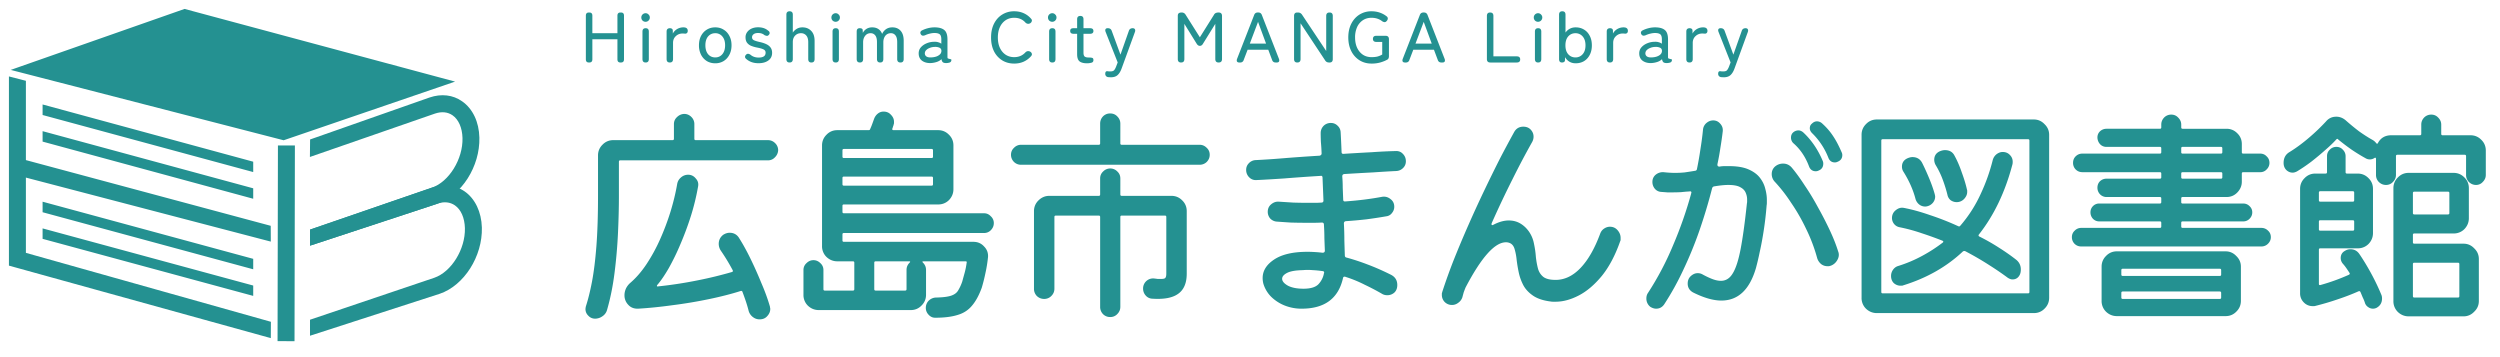<svg xmlns="http://www.w3.org/2000/svg" width="280" height="40" fill="none" viewBox="0 0 280 40"><g fill="#249191" clip-path="url(#a)"><path d="m31.128 16.289-.042 21.92 1.9.003.042-21.92zM34.72 27.52v-1.8l13.65-4.7c1.92-.66 3.49-3.2 3.43-5.56-.03-1.15-.44-2.08-1.12-2.55-.54-.37-1.21-.44-1.96-.19l-14.01 4.86.02-1.96 13.38-4.7c1.32-.45 2.62-.3 3.65.43 1.18.82 1.89 2.3 1.93 4.06.08 3.22-1.99 6.48-4.71 7.41l-14.27 4.7z"/><path d="M34.72 37.61v-1.8l13.92-4.7c1.92-.66 3.49-3.21 3.43-5.56-.03-1.15-.44-2.08-1.12-2.55-.54-.37-1.22-.45-1.95-.19l-14.27 4.7v-1.8l13.65-4.7c1.31-.45 2.61-.3 3.65.42 1.18.82 1.89 2.3 1.94 4.06.08 3.22-1.99 6.48-4.71 7.41l-14.53 4.7zM30.33 37.87 1 29.75V8.56l1.9.49v19.27l27.44 7.72z"/><path d="M30.33 27.06 2.06 19.67l.5-1.83 27.76 7.45zM28.36 19.27 4.77 12.88V11.7l23.59 6.41zM28.36 22.26l-23.59-6.4v-1.17l23.59 6.4zM28.36 30.16 4.77 23.77v-1.18l23.59 6.4zM28.36 33.14 4.77 26.75v-1.17l23.59 6.4zM1.2 7.83l30.57 7.88 19.2-6.57L20.67 1zM77.768 15.54q0 .156.156.156h8.086q.467 0 .806.338a1.1 1.1 0 0 1 .338.806 1.17 1.17 0 0 1-.364.78 1.02 1.02 0 0 1-.78.338H69.474q-.156 0-.156.156v3.822q0 1.924-.104 4.186-.105 2.235-.39 4.472-.286 2.236-.832 4.108a1.23 1.23 0 0 1-.494.702q-.39.286-.858.286a1 1 0 0 1-.754-.338 1 1 0 0 1-.312-.728q0-.13.052-.338.364-1.117.676-2.73.312-1.638.494-3.978.182-2.366.182-5.642v-4.524q0-.702.494-1.196.495-.52 1.222-.52h6.63q.156 0 .156-.156v-1.638q0-.468.338-.78a1.2 1.2 0 0 1 .806-.364q.468 0 .806.338a1.1 1.1 0 0 1 .338.806zm4.966 11.05q.65 1.014 1.3 2.34t1.222 2.73q.599 1.378.962 2.626a.5.5 0 0 1 .026.156.5.5 0 0 1 .026.156q0 .442-.338.806-.312.364-.858.364-.416 0-.754-.26a1.33 1.33 0 0 1-.468-.676q-.13-.52-.312-1.066a27 27 0 0 0-.39-1.092q-.052-.13-.208-.078-1.56.495-3.562.91a52 52 0 0 1-4.056.676q-2.055.285-3.848.39-.702.026-1.118-.442a1.5 1.5 0 0 1-.416-1.066q0-.364.156-.728.182-.39.52-.676.962-.832 1.794-2.08a19 19 0 0 0 1.508-2.756q.675-1.508 1.17-3.094.494-1.613.754-3.12.078-.442.416-.728a1.2 1.2 0 0 1 .806-.312q.52 0 .858.416.365.39.26.91a26 26 0 0 1-.806 3.302 34 34 0 0 1-1.17 3.146 26 26 0 0 1-1.3 2.678q-.675 1.17-1.274 1.872-.079.078-.052.156.025.052.13.026a47 47 0 0 0 4.42-.676 45 45 0 0 0 3.848-.936q.156-.052.078-.208a22 22 0 0 0-1.326-2.184 1.38 1.38 0 0 1-.234-.754q0-.624.494-1.014.364-.234.728-.234.65 0 1.014.52m27.482-.494H94.512q-.156 0-.156.156v.676q0 .156.156.156h14.508q.728 0 1.196.52.494.495.442 1.196-.104.961-.286 1.768-.156.78-.416 1.664-.468 1.275-1.092 2.002-.624.755-1.612 1.04-.988.312-2.522.312-.416 0-.728-.338a1.09 1.09 0 0 1-.312-.754q0-.495.338-.832a1.22 1.22 0 0 1 .858-.338q1.092-.026 1.638-.208t.78-.572a5 5 0 0 0 .468-1.014q.156-.572.286-1.04.13-.495.208-1.066.052-.156-.13-.156h-4.706q-.208 0-.052.156.338.338.338.806v2.782q0 .702-.494 1.196-.494.52-1.222.52H91.704q-.702 0-1.222-.494a1.66 1.66 0 0 1-.494-1.222V30.23a1 1 0 0 1 .338-.754q.338-.338.78-.338t.78.338a1 1 0 0 1 .338.754v2.158q0 .156.156.156h3.146q.156 0 .156-.156v-2.964q0-.156-.156-.156h-1.742q-.702 0-1.222-.494a1.66 1.66 0 0 1-.494-1.222V16.294q0-.702.494-1.196.495-.52 1.222-.52h3.484q.156 0 .182-.104.13-.285.234-.572l.208-.572q.13-.364.416-.598a1 1 0 0 1 .65-.234q.52 0 .832.364.338.337.338.78v.13a.3.3 0 0 1-.026.13 1.4 1.4 0 0 1-.078.26 2 2 0 0 1-.078.234q-.052.182.13.182h4.992q.702 0 1.196.494.52.495.52 1.222v4.888q0 .702-.494 1.222a1.66 1.66 0 0 1-1.222.494H94.512q-.156 0-.156.156v.676q0 .156.156.156h15.704q.442 0 .754.338a1 1 0 0 1 .338.754q0 .468-.338.806a1.03 1.03 0 0 1-.754.312m-5.876-8.398q.156 0 .156-.156v-.702q0-.156-.156-.156h-9.828q-.156 0-.156.156v.702q0 .156.156.156zm-9.828 2.08q-.156 0-.156.156v.702q0 .156.156.156h9.828q.156 0 .156-.156v-.702q0-.156-.156-.156zm6.864 12.766q.156 0 .156-.156V30.23q0-.468.338-.806.156-.156-.052-.156h-3.744q-.156 0-.156.156v2.964q0 .156.156.156zm24.102-16.484q0 .156.156.156h8.736q.442 0 .78.338.338.312.338.78 0 .467-.338.806a1.12 1.12 0 0 1-.78.312h-20.02a1.1 1.1 0 0 1-.806-.338 1.12 1.12 0 0 1-.312-.78q0-.468.338-.78a1.07 1.07 0 0 1 .78-.338h8.71q.156 0 .156-.156v-2.21q0-.467.312-.806a1.1 1.1 0 0 1 .806-.338q.494 0 .806.338.338.338.338.806zm0 5.72q0 .156.156.156h5.564q.702 0 1.196.494.52.495.52 1.222v6.994q0 1.585-.962 2.262-.936.676-2.886.546a1.02 1.02 0 0 1-.754-.364 1.14 1.14 0 0 1-.286-.754 1.12 1.12 0 0 1 1.248-1.144q.234.026.416.052h.312q.442 0 .52-.13.104-.13.104-.468v-6.344q0-.156-.156-.156h-4.836q-.156 0-.156.156v10.062q0 .468-.338.806a1.05 1.05 0 0 1-.806.338 1.1 1.1 0 0 1-.806-.338 1.15 1.15 0 0 1-.312-.806V24.302q0-.156-.156-.156h-4.81q-.156 0-.156.156v8.034q0 .468-.338.806a1.1 1.1 0 0 1-.806.338q-.468 0-.806-.312a1.13 1.13 0 0 1-.338-.832v-8.684q0-.702.494-1.196.52-.52 1.222-.52h5.538q.156 0 .156-.156v-1.794q0-.468.338-.78a1.1 1.1 0 0 1 1.586 0q.338.312.338.78zm30.914-2.626q-1.092.052-2.626.156-1.507.078-3.198.182-.234.026-.234.26.052.624.052 1.274l.052 1.326q0 .234.234.208a40 40 0 0 0 2.132-.208 32 32 0 0 0 2.002-.312q.52-.078.936.26.416.312.416.858 0 .39-.26.702a.9.9 0 0 1-.624.364q-1.04.182-2.21.338-1.144.13-2.314.208-.234.026-.234.26.052.988.052 1.898.026.91.052 1.664 0 .234.208.26a25 25 0 0 1 2.366.78q1.248.468 2.6 1.144.702.364.702 1.144 0 .546-.338.858a1.17 1.17 0 0 1-.78.286q-.312 0-.546-.13a27 27 0 0 0-1.976-1.04 14 14 0 0 0-2.158-.884q-.026-.026-.104-.026-.156 0-.182.182-.78 3.406-4.628 3.406a5.1 5.1 0 0 1-1.924-.364 4.6 4.6 0 0 1-1.508-.988 3.5 3.5 0 0 1-.858-1.456 2.6 2.6 0 0 1-.078-.624q0-1.222 1.3-2.08t3.718-.858q.39 0 .806.026.442.026.884.078.26 0 .26-.234-.026-.65-.052-1.378 0-.728-.052-1.534 0-.234-.234-.234a15 15 0 0 1-.884.026h-.858q-.91 0-1.742-.026-.832-.053-1.534-.104a1.13 1.13 0 0 1-.754-.338 1.14 1.14 0 0 1-.286-.754q0-.52.364-.832.39-.338.858-.312l1.638.104q.832.026 1.638.026h.754q.39 0 .754-.026.234 0 .234-.234l-.052-1.274-.052-1.274q0-.26-.234-.208a204 204 0 0 0-4.056.286q-1.924.13-3.12.182a1.01 1.01 0 0 1-.806-.312 1.13 1.13 0 0 1-.338-.832q0-.442.312-.754a1.1 1.1 0 0 1 .728-.338 87 87 0 0 0 3.12-.208q1.924-.157 4.056-.286.234-.052.234-.26-.025-.676-.078-1.248a23 23 0 0 1-.026-1.014q0-.467.312-.806a1.13 1.13 0 0 1 .832-.338q.442 0 .754.312.312.285.338.728t.052 1.014q.026.546.052 1.196 0 .234.234.208 1.638-.104 3.146-.182a58 58 0 0 1 2.678-.13q.494-.026.806.312.338.338.338.832 0 .442-.312.754-.312.311-.754.338m-10.4 13.182q1.17 0 1.664-.494a2.37 2.37 0 0 0 .624-1.222v-.026q.026-.026.026-.052 0-.182-.208-.182a11 11 0 0 0-1.066-.104 6 6 0 0 0-1.118 0q-1.222.026-1.768.312-.546.285-.546.65 0 .415.65.78.65.338 1.742.338m34.32-6.942q.52 0 .858.39t.338.858v.208a.4.4 0 0 1-.052.182q-.832 2.366-2.054 3.874-1.223 1.482-2.574 2.184-1.352.702-2.6.702h-.286q-.156 0-.286-.026-1.223-.155-1.95-.65t-1.092-1.17a5.6 5.6 0 0 1-.52-1.456 16 16 0 0 1-.234-1.43 6.4 6.4 0 0 0-.234-1.196q-.156-.494-.546-.65a1.05 1.05 0 0 0-.416-.078q-1.872 0-4.524 5.07-.104.26-.208.546l-.156.572a1.2 1.2 0 0 1-.468.598 1.1 1.1 0 0 1-.676.234 1.13 1.13 0 0 1-.832-.338 1.12 1.12 0 0 1-.312-.78v-.182q.026-.078.052-.182a63 63 0 0 1 1.3-3.614q.78-1.95 1.664-3.952a135 135 0 0 1 1.794-3.9 173 173 0 0 1 1.742-3.536 143 143 0 0 1 1.534-2.86q.338-.624 1.04-.624.52 0 .832.338t.312.78q0 .312-.156.598a90 90 0 0 0-2.184 4.134 111 111 0 0 0-2.34 4.94.3.3 0 0 0-.026.13q0 .182.234.052.91-.468 1.69-.468.728 0 1.3.338.572.337.988.936.416.624.546 1.352.156.727.208 1.456.078.702.234 1.3.156.572.598.936.442.338 1.378.338 1.508 0 2.782-1.326t2.21-3.848q.13-.364.442-.572t.65-.208M192.35 18.4v.052q0 .208.234.208.286-.052.546-.052h.546q1.326 0 2.158.364t1.274.936.598 1.222q.182.65.182 1.248v.338q0 .157-.026.286a37 37 0 0 1-.312 2.73q-.209 1.379-.468 2.522a29 29 0 0 1-.416 1.768q-1.066 3.64-3.874 3.64-1.352 0-3.172-.91-.598-.338-.598-.988 0-.52.338-.832.364-.338.78-.338.312 0 .572.156.624.338 1.118.52t.91.182q.832 0 1.326-.832.52-.832.884-2.73t.702-5.096a1 1 0 0 0 .026-.208v-.234q0-.39-.156-.754-.156-.39-.598-.624-.442-.26-1.352-.26-.624 0-1.56.156-.208.025-.26.234a60 60 0 0 1-1.404 4.68 44 44 0 0 1-1.82 4.446 31 31 0 0 1-2.132 3.848q-.338.495-.91.494-.312 0-.65-.208a1.16 1.16 0 0 1-.442-.936q0-.364.182-.624a33 33 0 0 0 2.808-5.33 45 45 0 0 0 2.028-5.798v-.052q.026-.026.026-.052 0-.182-.234-.13-.442.026-.91.078a17 17 0 0 1-.962.026h-.598a57 57 0 0 0-.676-.052 1 1 0 0 1-.702-.338 1.17 1.17 0 0 1-.286-.78q0-.494.364-.806.39-.312.884-.286.702.078 1.274.078t1.092-.052q.546-.078 1.17-.182.182-.026.208-.208a38 38 0 0 0 .39-2.236q.182-1.117.286-2.184a1.1 1.1 0 0 1 .39-.728q.338-.286.754-.286.468 0 .78.364.338.364.286.858-.104.885-.26 1.82a27 27 0 0 1-.338 1.872m13.91-1.352a.7.7 0 0 1 .078.312q0 .546-.52.754a.7.7 0 0 1-.312.078q-.52 0-.728-.52a7.8 7.8 0 0 0-1.82-2.756q-.26-.26-.26-.546 0-.338.234-.52.26-.26.572-.26a.86.86 0 0 1 .546.208q.755.675 1.248 1.43.494.728.962 1.82m-3.64 1.612q-.598-1.612-1.768-2.626a.85.85 0 0 1-.26-.624q0-.312.182-.52a.9.9 0 0 1 .65-.286q.26 0 .52.208 1.379 1.275 2.184 3.172a.75.75 0 0 1 .078.338q0 .572-.52.78a.7.7 0 0 1-.312.078q-.546 0-.754-.52m-1.95.104q.702.832 1.456 2.002.78 1.144 1.482 2.444.728 1.3 1.326 2.574t.936 2.366a1 1 0 0 1 .078.39q0 .364-.26.728a1.34 1.34 0 0 1-.65.494q-.104.026-.182.052h-.182a1.14 1.14 0 0 1-.702-.234 1.4 1.4 0 0 1-.442-.65 18.5 18.5 0 0 0-1.248-3.302 21 21 0 0 0-1.69-2.938 17.3 17.3 0 0 0-1.846-2.366 1.24 1.24 0 0 1-.312-.832q0-.52.39-.858.39-.312.884-.312.572 0 .962.442m9.542-5.382h17.576q.702 0 1.196.52.52.495.52 1.196V33.35q0 .702-.494 1.196-.494.52-1.222.52h-17.576q-.702 0-1.222-.494a1.66 1.66 0 0 1-.494-1.222V15.098q0-.702.494-1.196.494-.52 1.222-.52m.494 19.318q0 .156.156.156h16.276q.156 0 .156-.156V15.748q0-.156-.156-.156h-16.276q-.156 0-.156.156zm7.41-10.868a15 15 0 0 0-.494-1.612 9.4 9.4 0 0 0-.832-1.742 1.2 1.2 0 0 1-.156-.572q0-.675.624-.962.312-.13.572-.13.78 0 1.092.65.442.806.806 1.872.39 1.065.572 1.898a.3.3 0 0 1 .026.13v.13q0 .415-.338.78a1.12 1.12 0 0 1-.858.364q-.338 0-.65-.208a1.03 1.03 0 0 1-.364-.598m-6.318 9.074q0-.364.208-.676.234-.338.598-.442a14.8 14.8 0 0 0 2.704-1.144 17 17 0 0 0 2.288-1.482q.13-.13-.052-.208a40 40 0 0 0-2.314-.832 19 19 0 0 0-2.496-.676 1.03 1.03 0 0 1-.598-.364 1.07 1.07 0 0 1-.234-.65q0-.546.416-.884.442-.365.936-.26 1.352.26 2.912.806a30 30 0 0 1 3.172 1.248q.13.052.208-.052a14.8 14.8 0 0 0 2.288-3.562 20.8 20.8 0 0 0 1.352-3.796q.104-.39.416-.65.338-.26.702-.26.494 0 .806.338.312.313.312.754 0 .182-.026.286-1.222 4.655-3.77 7.878-.078.13.052.208 1.196.598 2.236 1.274 1.066.675 1.924 1.352.494.416.494 1.066 0 .338-.104.572-.26.546-.832.546-.234 0-.52-.182a34 34 0 0 0-2.054-1.404 34 34 0 0 0-2.73-1.586.35.35 0 0 0-.234.026q-2.73 2.574-6.656 3.796l-.156.052h-.182q-.416 0-.754-.286-.312-.312-.312-.806m2.73-8.658q-.39-1.482-1.326-2.99a1.02 1.02 0 0 1-.182-.598q0-.65.624-.936.312-.13.546-.13.78 0 1.118.702.364.728.754 1.664t.624 1.768q.052.208.052.286 0 .39-.26.702a1.18 1.18 0 0 1-.65.39.8.8 0 0 1-.234.026 1.07 1.07 0 0 1-.65-.234 1.24 1.24 0 0 1-.416-.65m29.77 3.12q0 .156.156.156h8.814q.442 0 .754.312.312.285.312.728 0 .416-.312.728a1.03 1.03 0 0 1-.754.312h-20.176q-.442 0-.754-.312a1.04 1.04 0 0 1-.286-.728q0-.442.312-.728a1 1 0 0 1 .728-.312h8.814q.156 0 .156-.156v-.416q0-.156-.156-.156h-6.786a.96.96 0 0 1-.702-.286 1.04 1.04 0 0 1-.286-.728q0-.415.286-.702a.96.96 0 0 1 .702-.286h6.786q.156 0 .156-.156v-.416q0-.156-.156-.156h-5.98a1 1 0 0 1-.728-.312 1.04 1.04 0 0 1-.286-.728q0-.442.286-.728.312-.286.728-.286h5.98q.156 0 .156-.156v-.416q0-.156-.156-.156h-8.684q-.442 0-.754-.312a1.04 1.04 0 0 1-.286-.728q0-.442.286-.728.312-.312.754-.312h8.684q.156 0 .156-.156v-.442q0-.156-.156-.156h-5.98a.94.94 0 0 1-.728-.312 1.14 1.14 0 0 1-.286-.754q0-.39.286-.676.312-.285.728-.286h5.98q.156 0 .156-.156v-.312q0-.442.312-.78a1.1 1.1 0 0 1 .806-.338q.468 0 .78.338.338.337.338.78v.312q0 .156.156.156h4.914q.702 0 1.196.494.52.495.52 1.222v.91q0 .156.156.156h1.898q.442 0 .728.312.312.285.312.728 0 .416-.312.728a.94.94 0 0 1-.728.312h-1.898q-.156 0-.156.156v.91q0 .676-.494 1.196t-1.222.52h-4.914q-.156 0-.156.156v.416q0 .156.156.156h6.786q.415 0 .702.286.312.286.312.702t-.312.728a.96.96 0 0 1-.702.286h-6.786q-.156 0-.156.156zm4.602-8.762q0-.156-.156-.156h-4.29q-.156 0-.156.156v.442q0 .156.156.156h4.29q.156 0 .156-.156zm0 2.834q0-.156-.156-.156h-4.29q-.156 0-.156.156v.416q0 .156.156.156h4.29q.156 0 .156-.156zm-11.804 8.71h12.168q.702 0 1.196.52.52.495.52 1.196v3.822q0 .702-.494 1.196-.494.52-1.222.52h-12.168q-.702 0-1.222-.494a1.66 1.66 0 0 1-.494-1.222v-3.822q0-.702.494-1.196.494-.52 1.222-.52m11.518 2.756q.156 0 .156-.156v-.494q0-.156-.156-.156h-10.868q-.156 0-.156.156v.494q0 .156.156.156zm-10.868 1.742q-.156 0-.156.156v.52q0 .156.156.156h10.868q.156 0 .156-.156v-.52q0-.156-.156-.156zm35.672-17.654q0 .156.156.156h3.12q.702 0 1.196.494.52.495.52 1.222v2.73q0 .442-.338.78a.99.99 0 0 1-.754.338q-.442 0-.78-.312a1.1 1.1 0 0 1-.338-.806V17.49q0-.156-.156-.156h-7.54q-.156 0-.156.156v2.106q0 .442-.338.78a1.02 1.02 0 0 1-.78.338q-.442 0-.78-.312a1.1 1.1 0 0 1-.338-.806v-1.794q0-.208-.182-.104a.88.88 0 0 1-.494.156.9.9 0 0 1-.442-.104 20 20 0 0 1-1.612-.988 25 25 0 0 1-1.508-1.144q-.078-.13-.208 0-.493.546-1.248 1.196-.727.65-1.56 1.3-.832.624-1.612 1.092-.26.13-.468.13-.39 0-.702-.286-.312-.312-.312-.806 0-.832.676-1.222 1.092-.675 2.184-1.612a22 22 0 0 0 1.898-1.82q.442-.52 1.144-.52.599 0 1.092.442.676.598 1.456 1.196.806.572 1.508.962.234.13.416.364.104.13.182 0 .468-.885 1.508-.884h3.198q.156 0 .156-.156v-1.04q0-.442.312-.78a1.1 1.1 0 0 1 .806-.338q.468 0 .78.338.338.337.338.78zm-9.178 13.442q.676.988 1.326 2.184t1.144 2.392q.078.182.078.416 0 .702-.598 1.04a.903.903 0 0 1-.962-.078.9.9 0 0 1-.338-.416 4 4 0 0 0-.26-.65l-.26-.624q-.078-.13-.208-.078-1.04.468-2.366.91a29 29 0 0 1-2.47.728.5.5 0 0 1-.156.026h-.156a1.35 1.35 0 0 1-.988-.416 1.41 1.41 0 0 1-.416-1.04V21.156q0-.702.494-1.196.494-.52 1.222-.52h1.144q.156 0 .156-.156V17.49q0-.442.312-.728a1 1 0 0 1 .728-.312q.442 0 .728.312.312.311.312.728v1.794q0 .156.156.156h1.196q.702 0 1.196.494.52.495.52 1.222v4.94q0 .702-.494 1.222a1.66 1.66 0 0 1-1.222.494h-4.186q-.156 0-.156.156v3.822q0 .182.182.13a22.5 22.5 0 0 0 3.172-1.144q.156-.078.078-.208a15 15 0 0 0-.364-.546 5 5 0 0 0-.39-.494.97.97 0 0 1-.234-.624q0-.546.468-.806.286-.182.624-.182.624 0 .988.52m6.006-1.3q0 .156.156.156h5.512q.702 0 1.196.52.52.494.52 1.196v4.706q0 .702-.52 1.196-.494.52-1.196.52h-6.136q-.702 0-1.222-.494a1.66 1.66 0 0 1-.494-1.222V21.078q0-.702.494-1.196.494-.52 1.222-.52h5.018q.702 0 1.196.494.52.495.52 1.222v3.354q0 .702-.494 1.222a1.66 1.66 0 0 1-1.222.494h-4.394q-.156 0-.156.156zm-6.578-5.564q0-.156-.156-.156h-3.64q-.156 0-.156.156v.858q0 .156.156.156h3.64q.156 0 .156-.156zm10.66.052q0-.156-.156-.156h-3.77q-.156 0-.156.156v2.236q0 .156.156.156h3.77q.156 0 .156-.156zm-10.66 3.198q0-.156-.156-.156h-3.64q-.156 0-.156.156v.858q0 .156.156.156h3.64q.156 0 .156-.156zm6.578 8.346q0 .156.156.156h4.888q.156 0 .156-.156V29.58q0-.156-.156-.156h-4.888q-.156 0-.156.156zM65.96 7q-.344 0-.344-.352V1.752q0-.352.344-.352H66q.344 0 .344.352V3.72h2.808V1.752q0-.352.344-.352h.048q.345 0 .344.352v4.896q0 .352-.344.352h-.048q-.344 0-.344-.352V4.4h-2.808v2.248Q66.344 7 66 7zm6.356 0q-.36 0-.36-.384v-3.08q0-.375.36-.376.352 0 .352.376v3.08q0 .384-.352.384m-.008-4.56a.48.48 0 0 1-.344-.136.48.48 0 0 1-.136-.344q0-.2.136-.336a.47.47 0 0 1 .344-.144q.192 0 .328.144.144.136.144.336a.47.47 0 0 1-.144.344q-.136.135-.328.136M75.02 7q-.36 0-.36-.384v-3.08q0-.375.376-.376.128 0 .224.064.096.065.096.24v.296q.16-.312.48-.504a1.37 1.37 0 0 1 .704-.192q.488 0 .488.392 0 .168-.096.248a.27.27 0 0 1-.2.064 1 1 0 0 0-.128-.008 1 1 0 0 0-.152-.008q-.448 0-.76.296-.312.288-.312.76v1.808q0 .384-.36.384m5.088.088q-.528 0-.944-.248a1.8 1.8 0 0 1-.648-.712 2.3 2.3 0 0 1-.232-1.056q0-.6.232-1.048.24-.456.648-.704.416-.256.944-.256t.936.256q.415.248.648.704.24.448.24 1.048t-.24 1.056q-.233.456-.648.712a1.77 1.77 0 0 1-.936.248m0-.656q.487 0 .792-.36.312-.368.312-1t-.312-.992a.99.99 0 0 0-.792-.36q-.489 0-.8.36-.304.36-.304.992t.304 1q.311.36.8.36m4.84.648q-.816 0-1.344-.456-.151-.112-.16-.248 0-.135.112-.248t.232-.104q.12.008.272.112.36.312.92.312.353 0 .56-.128t.208-.424a.37.37 0 0 0-.216-.352q-.216-.12-.768-.224a3.4 3.4 0 0 1-.648-.192 1.1 1.1 0 0 1-.448-.344q-.168-.232-.168-.6a.95.95 0 0 1 .192-.6q.192-.255.504-.392.32-.136.704-.136.696 0 1.12.368.16.096.176.232.024.127-.08.24-.104.128-.224.12a.8.8 0 0 1-.28-.088q-.264-.232-.704-.232-.344 0-.512.144a.41.41 0 0 0-.168.328q0 .225.192.328t.696.216q.4.088.704.232.312.144.48.376.176.232.176.6 0 .552-.424.856-.416.304-1.104.304M88.435 7q-.36 0-.36-.384V1.64q0-.375.36-.376.36 0 .36.376v2.016q.144-.24.424-.416t.648-.176q.608 0 .984.392.384.385.384 1.12v2.04q0 .384-.36.384-.352 0-.352-.384V4.728q0-.504-.224-.752a.74.74 0 0 0-.584-.256.87.87 0 0 0-.664.272q-.255.264-.256.712v1.912q0 .384-.36.384m5.17 0q-.36 0-.36-.384v-3.08q0-.375.36-.376.352 0 .352.376v3.08q0 .384-.352.384m-.008-4.56a.48.48 0 0 1-.344-.136.48.48 0 0 1-.136-.344q0-.2.136-.336a.47.47 0 0 1 .344-.144q.193 0 .328.144.144.136.144.336a.47.47 0 0 1-.144.344q-.135.135-.328.136M96.31 7q-.36 0-.36-.384v-3.08q0-.375.328-.376.32 0 .344.192l.016.336q.127-.271.4-.448.28-.176.64-.176.415 0 .703.192.289.193.416.544.144-.32.432-.528.297-.208.713-.208.583 0 .928.384.344.385.344 1.12v2.048q0 .384-.36.384-.368 0-.368-.384V4.712q0-.504-.192-.744a.6.6 0 0 0-.513-.248.76.76 0 0 0-.624.288q-.224.288-.224.736v1.872q0 .384-.352.384-.36 0-.36-.384V4.712q0-.504-.192-.744a.62.62 0 0 0-.52-.248.73.73 0 0 0-.615.296q-.225.288-.225.72v1.88q0 .384-.36.384m7.927.064q-.584.016-.968-.264-.376-.288-.376-.824 0-.392.248-.68.257-.288.648-.448.4-.168.824-.168.249-.016.456.048.209.056.36.168v-.48q0-.448-.192-.584-.183-.136-.576-.136-.248 0-.528.072a2.6 2.6 0 0 0-.512.176.6.6 0 0 1-.288.048.3.3 0 0 1-.2-.152q-.08-.135-.04-.256.048-.128.216-.2.297-.144.648-.232a3 3 0 0 1 .704-.088q.736 0 1.096.296.36.288.36 1.056v1.928q0 .127.016.168.024.032.104.056.096.032.208.056.112.015.112.08 0 .264-.272.32-.176.04-.32.04-.255 0-.368-.096-.111-.096-.152-.344-.216.216-.544.32t-.664.12m.008-.632q.336-.007.608-.096a1.1 1.1 0 0 0 .44-.264.54.54 0 0 0 .144-.416.36.36 0 0 0-.232-.32 1.15 1.15 0 0 0-.536-.08 1.5 1.5 0 0 0-.544.112q-.247.096-.4.256a.52.52 0 0 0-.144.36q.009.225.184.344.177.113.48.104m9.348.688q-.76 0-1.344-.36a2.5 2.5 0 0 1-.92-1.016Q111 5.088 111 4.2t.328-1.544q.336-.664.92-1.024a2.47 2.47 0 0 1 1.344-.368q.584 0 1.064.216t.824.616q.128.135.08.28a.4.4 0 0 1-.168.224l-.032.016a.4.4 0 0 1-.24.048.47.47 0 0 1-.272-.136q-.472-.536-1.256-.536-.544 0-.96.272a1.83 1.83 0 0 0-.64.768q-.232.488-.232 1.168 0 .672.232 1.168.232.488.64.76.416.272.96.272.768 0 1.256-.536a.47.47 0 0 1 .256-.136.43.43 0 0 1 .256.048l.016.008q.136.072.184.216t-.072.28a2.4 2.4 0 0 1-.832.624q-.48.216-1.064.216m4.271-.12q-.36 0-.36-.384v-3.08q0-.375.36-.376.352 0 .352.376v3.08q0 .384-.352.384m-.008-4.56a.48.48 0 0 1-.344-.136.48.48 0 0 1-.136-.344q0-.2.136-.336a.47.47 0 0 1 .344-.144q.192 0 .328.144.144.136.144.336a.47.47 0 0 1-.144.344.45.45 0 0 1-.328.136m3.887 4.648q-.543 0-.824-.208-.28-.216-.28-.816v-2.28h-.4q-.375 0-.376-.312 0-.16.08-.232.089-.08.296-.08h.4v-1q0-.376.36-.376.352 0 .352.376v1h.736q.376 0 .376.312t-.376.312h-.736v2.128q0 .312.136.424.145.104.424.104h.048q.216 0 .36.04.144.032.144.248 0 .24-.224.296a1.8 1.8 0 0 1-.496.064m2.663 1.568q-.064 0-.136-.008-.063 0-.128-.008a.38.38 0 0 1-.264-.12.37.37 0 0 1-.088-.256q0-.312.248-.288.144.024.304.024.304 0 .424-.12t.24-.424l.176-.464-1.344-3.4q-.08-.2-.024-.312.064-.12.232-.12h.04q.329 0 .432.304l.976 2.656.936-2.656q.096-.304.432-.304.185 0 .248.12.072.113 0 .312l-1.488 4.08q-.175.487-.448.736-.264.248-.768.248M132.281 7q-.368 0-.368-.384V1.784q0-.216.104-.296.112-.088.328-.088a.49.49 0 0 1 .448.256l1.592 2.52 1.576-2.512a.44.44 0 0 1 .208-.208.8.8 0 0 1 .312-.056q.384 0 .384.384v4.832q0 .384-.376.384t-.376-.384V2.672l-1.368 2.208q-.137.256-.36.256-.216 0-.368-.256l-1.368-2.208v3.944q0 .384-.368.384m6.516 0q-.176 0-.248-.104-.064-.112 0-.296l1.92-4.928q.103-.272.4-.272h.056q.295 0 .4.272l1.92 4.928q.063.184 0 .296-.065.104-.248.104h-.12q-.304 0-.4-.28l-.432-1.152h-2.312l-.44 1.152a.38.38 0 0 1-.392.28zm1.184-2.12h1.816l-.896-2.432zM145.295 7q-.36 0-.36-.384V1.784q0-.384.36-.384h.08q.288 0 .456.248l2.704 4.064V1.784q0-.384.376-.384.36 0 .36.384v4.832q0 .384-.352.384h-.056q-.312 0-.456-.248l-2.744-4.144v4.008q0 .384-.368.384m8.314.12q-.751 0-1.344-.368a2.56 2.56 0 0 1-.92-1.024q-.336-.665-.336-1.536 0-.88.336-1.536t.92-1.024a2.5 2.5 0 0 1 1.344-.368q.489 0 .912.144.425.145.752.4.153.105.16.248a.39.39 0 0 1-.104.272q-.111.144-.24.152a.55.55 0 0 1-.288-.104q-.496-.384-1.192-.384-.56 0-.976.28a1.83 1.83 0 0 0-.64.768 2.8 2.8 0 0 0-.224 1.152q0 .656.224 1.152.232.496.64.776.417.28.976.28.4 0 .68-.072a2 2 0 0 0 .52-.224V4.696h-.656q-.384 0-.384-.344t.384-.344h1.024q.384 0 .384.384V6.28a.6.6 0 0 1-.048.256.33.33 0 0 1-.168.16q-.304.168-.736.296a3.5 3.5 0 0 1-1 .128m3.744-.12q-.176 0-.248-.104-.065-.112 0-.296l1.92-4.928q.103-.272.4-.272h.056q.295 0 .4.272l1.92 4.928q.063.184 0 .296-.065.104-.248.104h-.12q-.304 0-.4-.28l-.432-1.152h-2.312l-.44 1.152a.38.38 0 0 1-.392.28zm1.184-2.12h1.816l-.896-2.432zM166.909 7q-.376 0-.376-.384V1.784q0-.384.36-.384.369 0 .368.384v4.528h2.616q.384 0 .384.344 0 .345-.384.344zm5.363 0q-.36 0-.36-.384v-3.08q0-.375.36-.376.352 0 .352.376v3.08q0 .384-.352.384m-.008-4.56a.48.48 0 0 1-.344-.136.49.49 0 0 1-.136-.344.46.46 0 0 1 .136-.336.47.47 0 0 1 .344-.144q.192 0 .328.144.144.136.144.336a.47.47 0 0 1-.144.344q-.135.135-.328.136m4.208 4.648q-.777 0-1.192-.688v.312q0 .152-.096.224a.44.44 0 0 1-.248.064q-.32 0-.32-.384V1.64q0-.375.36-.376.36 0 .36.376v2.008q.2-.28.488-.432t.648-.152q.528 0 .936.248.408.24.64.696.24.448.24 1.072 0 .615-.24 1.072-.232.448-.64.696-.408.24-.936.24m-.024-.656q.487 0 .808-.36.32-.36.32-.992 0-.64-.32-1a1.04 1.04 0 0 0-.808-.36q-.489 0-.808.36-.312.36-.312 1 0 .632.312.992.32.36.808.36m3.867.568q-.36 0-.36-.384v-3.08q0-.375.376-.376.128 0 .224.064.096.065.096.24v.296q.159-.312.48-.504.327-.192.704-.192.488 0 .488.392 0 .168-.096.248a.28.28 0 0 1-.2.064 1 1 0 0 0-.128-.008 1 1 0 0 0-.152-.008q-.448 0-.76.296-.312.288-.312.76v1.808q0 .384-.36.384m4.623.064q-.584.016-.968-.264-.376-.288-.376-.824 0-.392.248-.68.256-.288.648-.448.4-.168.824-.168.248-.016.456.048.209.056.36.168v-.48q0-.448-.192-.584-.185-.136-.576-.136-.247 0-.528.072a2.6 2.6 0 0 0-.512.176.6.6 0 0 1-.288.048.3.3 0 0 1-.2-.152q-.08-.135-.04-.256.048-.128.216-.2a3.3 3.3 0 0 1 .648-.232 3 3 0 0 1 .704-.088q.736 0 1.096.296.36.288.36 1.056v1.928q0 .127.016.168.024.032.104.056.096.032.208.056.112.015.112.08 0 .264-.272.32-.176.04-.32.04-.256 0-.368-.096t-.152-.344q-.216.216-.544.32a2.6 2.6 0 0 1-.664.12m.008-.632q.336-.007.608-.096.28-.096.44-.264a.54.54 0 0 0 .144-.416.36.36 0 0 0-.232-.32 1.15 1.15 0 0 0-.536-.08 1.5 1.5 0 0 0-.544.112q-.248.096-.4.256a.52.52 0 0 0-.144.36.41.41 0 0 0 .184.344q.175.113.48.104m4.281.568q-.36 0-.36-.384v-3.08q0-.375.376-.376.129 0 .224.064.096.065.096.24v.296q.16-.312.48-.504.329-.192.704-.192.488 0 .488.392 0 .168-.096.248a.27.27 0 0 1-.2.064 1 1 0 0 0-.128-.008 1 1 0 0 0-.152-.008q-.447 0-.76.296-.312.288-.312.76v1.808q0 .384-.36.384m3.823 1.656q-.063 0-.136-.008-.063 0-.128-.008a.38.38 0 0 1-.264-.12.37.37 0 0 1-.088-.256q0-.312.248-.288.144.024.304.024.304 0 .424-.12t.24-.424l.176-.464-1.344-3.4q-.08-.2-.024-.312.064-.12.232-.12h.04q.328 0 .432.304l.976 2.656.936-2.656q.096-.304.432-.304.185 0 .248.12.072.113 0 .312l-1.488 4.08q-.175.487-.448.736-.264.248-.768.248"/></g><defs><clipPath id="a"><path fill="#fff" d="M0 0h280v40H0z"/></clipPath></defs></svg>